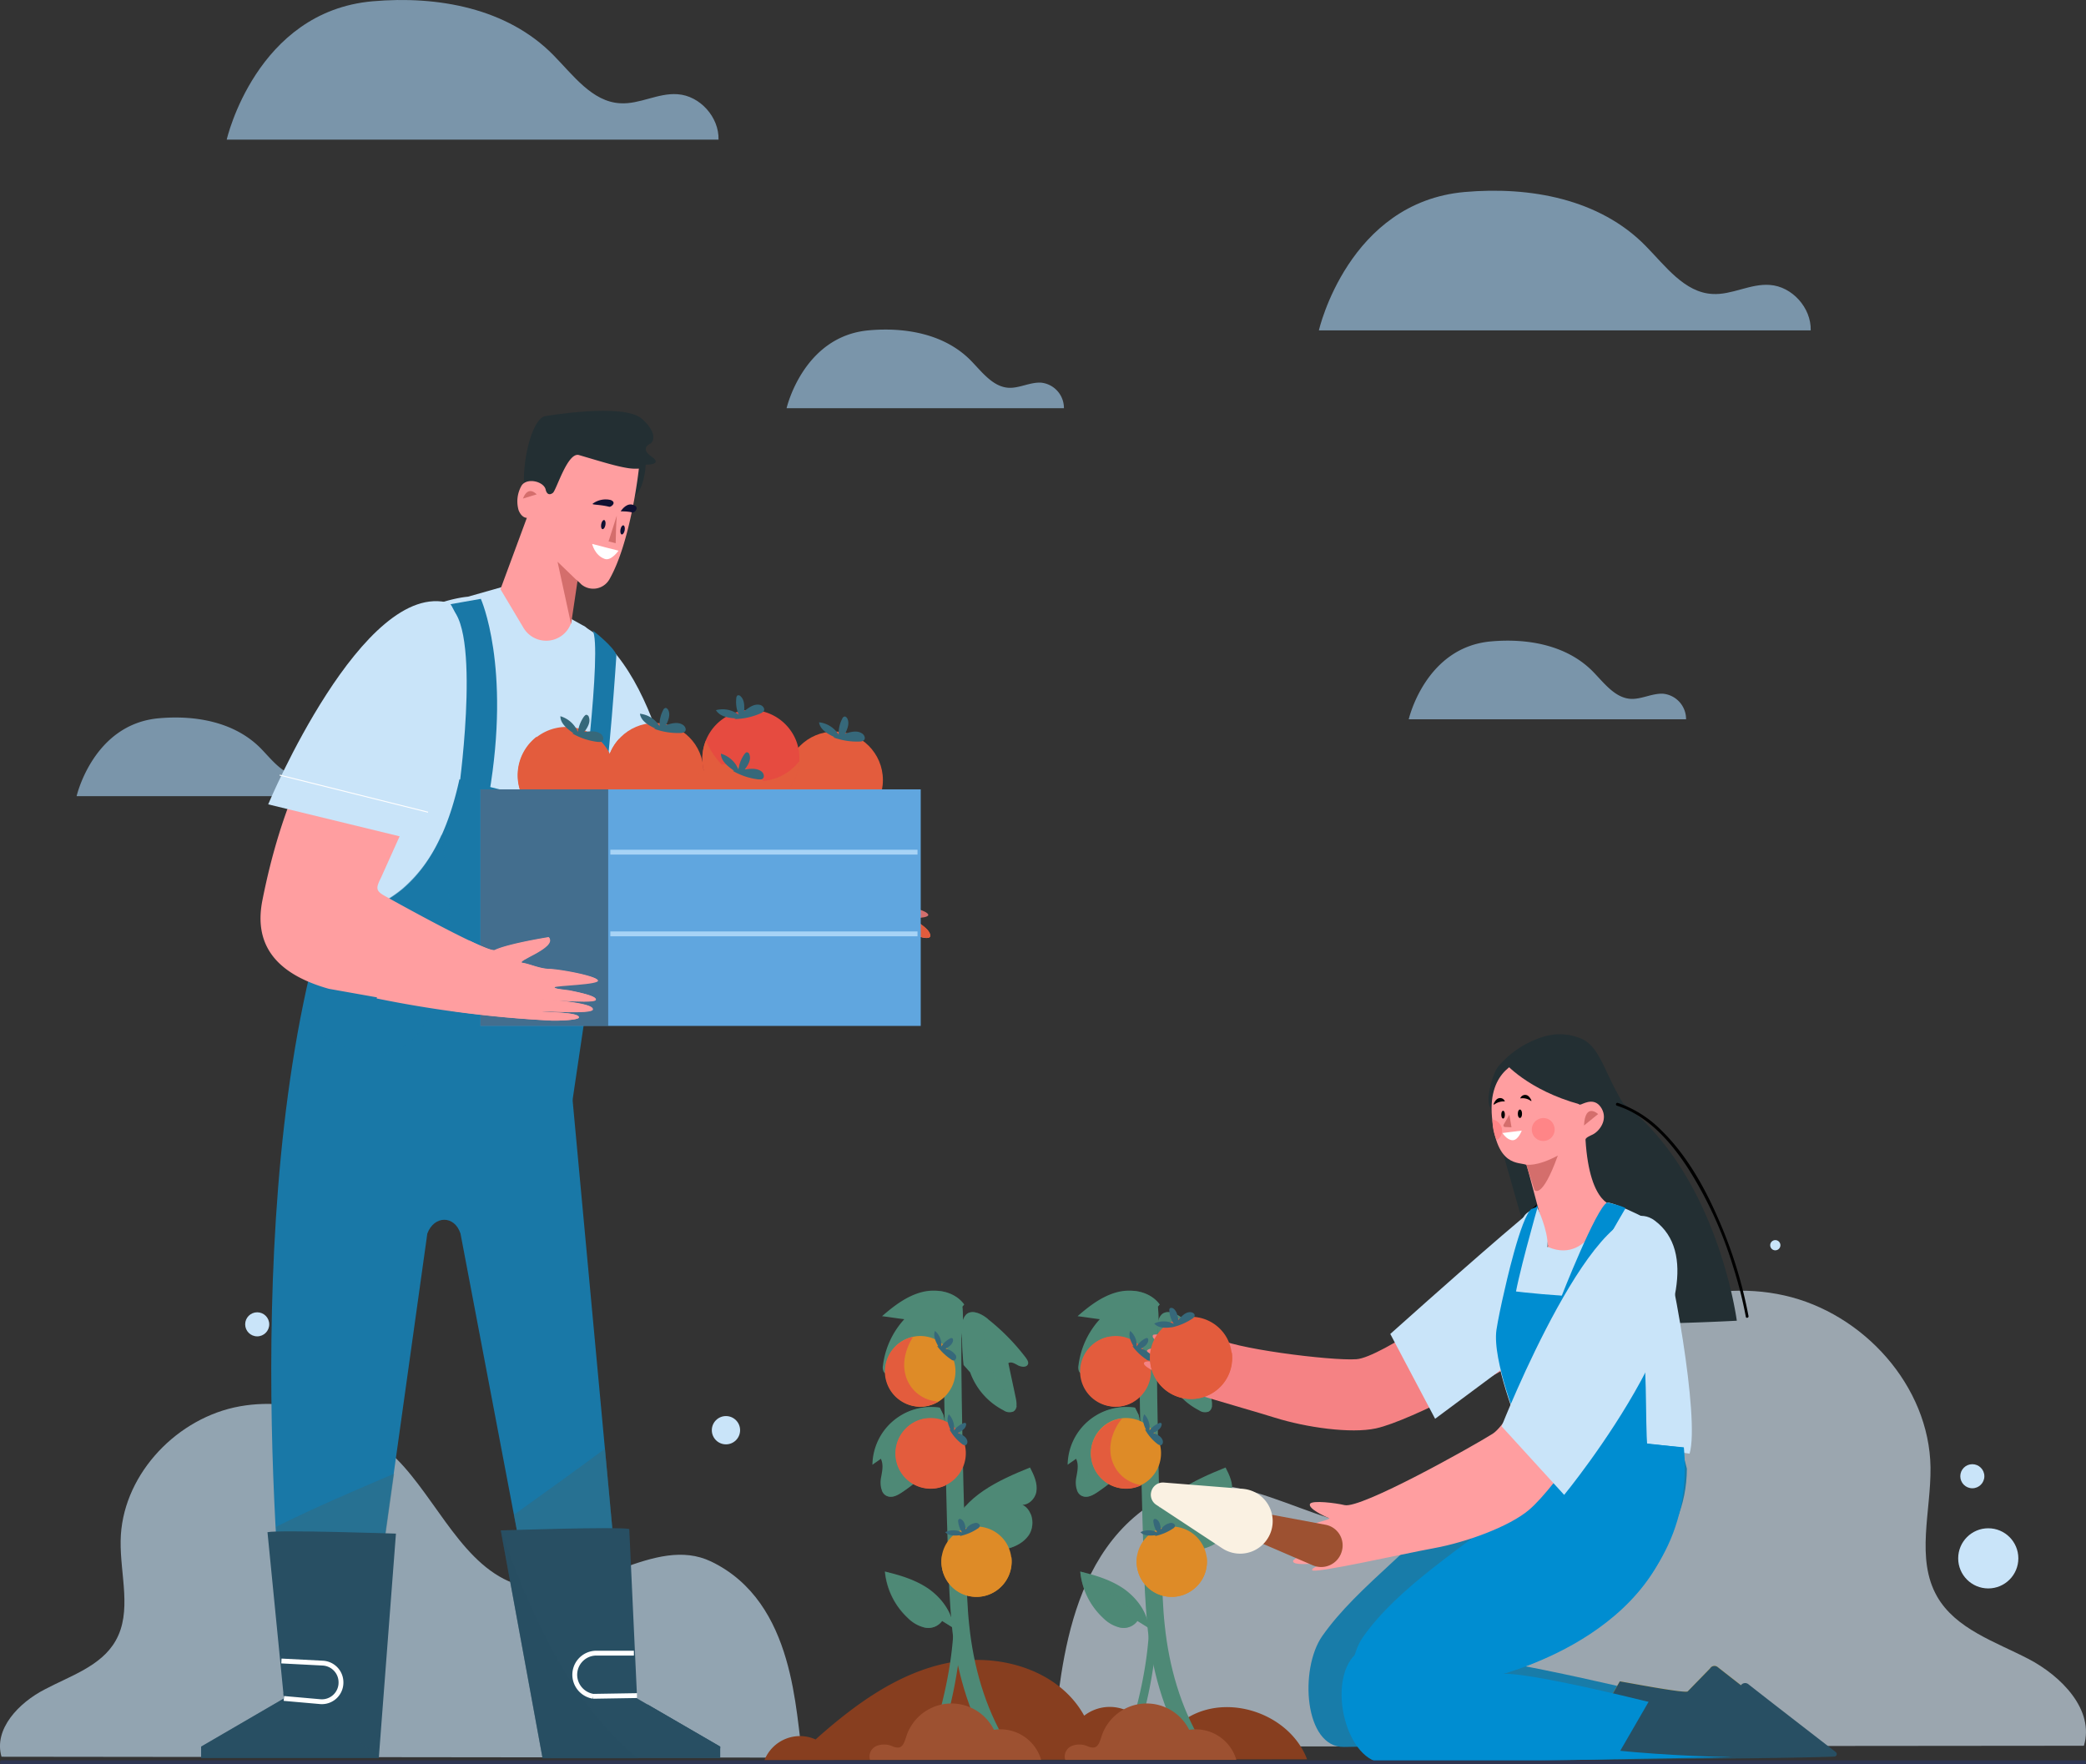 <svg xmlns="http://www.w3.org/2000/svg" width="570" height="482.103" viewBox="0 0 570 482.103">
  <rect x="0" y="0" width="570" height="482.103" fill="#333333" stroke="none"/>
  <g id="Agriculture_App_about" transform="translate(-212 -3269.002)">
    <g id="Group_274164" data-name="Group 274164">
      <g id="_5098048" data-name="5098048" transform="translate(184.709 3373.777)">
        <g id="OBJECTS" transform="translate(27.29 55.304)">
          <g id="Group_274018" data-name="Group 274018" transform="translate(0 173.832)">
            <g id="Group_274016" data-name="Group 274016" transform="translate(0 18.756)" opacity="0.64">
              <g id="Group_274014" data-name="Group 274014" transform="translate(0 30.935)">
                <path id="Path_119221" data-name="Path 119221" d="M246.668,420.259c-2.137-11.753-1.808-42.411-25.068-53.589-15.452-7.4-32.959,10.027-49.808,7.068-15.945-2.795-23.342-20.794-34.11-32.959-11.425-12.822-29.671-19.89-46.438-16.192C74.476,328.368,60.5,343.82,60.257,361c-.164,9.288,3.205,19.4-1.4,27.37-3.945,6.9-12.329,9.534-19.315,13.233-7.068,3.616-14.055,10.849-11.836,18.411" transform="translate(-27.29 -323.608)" fill="#c9e4f9"/>
              </g>
              <g id="Group_274015" data-name="Group 274015" transform="translate(287.35)">
                <path id="Path_119222" data-name="Path 119222" d="M376,414.206c2.712-15.205,2.3-54.657,32.383-69.123,19.89-9.534,42.493,12.9,64.192,9.041,20.548-3.616,30-26.877,43.89-42.411,14.712-16.521,38.219-25.644,59.753-20.794,21.616,4.849,39.616,24.74,39.945,46.931.164,12-4.11,24.986,1.808,35.342,5.1,8.877,15.863,12.329,24.9,17.014s18.164,13.973,15.206,23.753" transform="translate(-376 -289.62)" fill="#d6e7f5"/>
              </g>
            </g>
            <g id="Group_274017" data-name="Group 274017" transform="translate(66.994)">
              <circle id="Ellipse_4193" data-name="Ellipse 4193" cx="3.863" cy="3.863" r="3.863" transform="translate(127.513 53.014)" fill="#c9e4f9"/>
              <circle id="Ellipse_4194" data-name="Ellipse 4194" cx="3.288" cy="3.288" r="3.288" transform="translate(0 24.658)" fill="#c9e4f9"/>
              <circle id="Ellipse_4195" data-name="Ellipse 4195" cx="4.932" cy="4.932" r="4.932" transform="translate(9.288)" fill="#c9e4f9"/>
              <circle id="Ellipse_4196" data-name="Ellipse 4196" cx="1.397" cy="1.397" r="1.397" transform="translate(416.712 4.932)" fill="#c9e4f9"/>
              <circle id="Ellipse_4197" data-name="Ellipse 4197" cx="8.219" cy="8.219" r="8.219" transform="translate(468.082 83.671)" fill="#c9e4f9"/>
              <circle id="Ellipse_4198" data-name="Ellipse 4198" cx="3.288" cy="3.288" r="3.288" transform="translate(468.657 66.164)" fill="#c9e4f9"/>
            </g>
          </g>
          <g id="Group_274031" data-name="Group 274031" transform="translate(76.953 -139.079)">
            <g id="Group_274026" data-name="Group 274026" transform="translate(283.438 31.11)" opacity="0.61">
              <g id="Group_274025" data-name="Group 274025">
                <path id="Path_119227" data-name="Path 119227" d="M514.463,153.024c17.836-1.562,36.822,1.89,49.4,14.712,5.425,5.507,10.6,12.74,18.247,13.151,5.342.329,10.356-2.877,15.7-2.466,6.082.411,11.342,6.247,11.178,12.411H474.6C474.6,190.75,482.655,155.819,514.463,153.024Z" transform="translate(-474.6 -152.674)" fill="#a7d3f6"/>
              </g>
            </g>
            <g id="Group_274028" data-name="Group 274028" transform="translate(137.983 69.049)" opacity="0.61">
              <g id="Group_274027" data-name="Group 274027">
                <path id="Path_119228" data-name="Path 119228" d="M334.021,222.156c10.11-.9,20.794,1.068,27.863,8.3,3.041,3.123,6,7.151,10.274,7.4,2.959.164,5.836-1.562,8.877-1.4a6.964,6.964,0,0,1,6.247,6.986H311.5S316.021,223.717,334.021,222.156Z" transform="translate(-311.5 -221.951)" fill="#a7d3f6"/>
              </g>
            </g>
            <g id="Group_274162" data-name="Group 274162" transform="translate(307.983 154.049)" opacity="0.61">
              <g id="Group_274027-2" data-name="Group 274027">
                <path id="Path_119228-2" data-name="Path 119228" d="M334.021,222.156c10.11-.9,20.794,1.068,27.863,8.3,3.041,3.123,6,7.151,10.274,7.4,2.959.164,5.836-1.562,8.877-1.4a6.964,6.964,0,0,1,6.247,6.986H311.5S316.021,223.717,334.021,222.156Z" transform="translate(-311.5 -221.951)" fill="#a7d3f6"/>
              </g>
            </g>
            <g id="Group_274163" data-name="Group 274163" transform="translate(-56.017 175.049)" opacity="0.61">
              <g id="Group_274027-3" data-name="Group 274027">
                <path id="Path_119228-3" data-name="Path 119228" d="M334.021,222.156c10.11-.9,20.794,1.068,27.863,8.3,3.041,3.123,6,7.151,10.274,7.4,2.959.164,5.836-1.562,8.877-1.4a6.964,6.964,0,0,1,6.247,6.986H311.5S316.021,223.717,334.021,222.156Z" transform="translate(-311.5 -221.951)" fill="#a7d3f6"/>
              </g>
            </g>
            <g id="Group_274030" data-name="Group 274030" transform="translate(-15 -21)" opacity="0.61">
              <g id="Group_274029" data-name="Group 274029">
                <path id="Path_119229" data-name="Path 119229" d="M152.263,89.624c17.836-1.562,36.822,1.89,49.4,14.712,5.425,5.507,10.6,12.74,18.247,13.151,5.342.329,10.356-2.877,15.7-2.466,6.082.411,11.342,6.247,11.178,12.411H112.4C112.4,127.35,120.455,92.419,152.263,89.624Z" transform="translate(-112.4 -89.274)" fill="#a7d3f6"/>
              </g>
            </g>
          </g>
          <g id="Group_274083" data-name="Group 274083" transform="translate(20.936 -59.621)">
            <g id="Group_274064" data-name="Group 274064">
              <g id="Group_274060" data-name="Group 274060" transform="translate(34.023 11.793)">
                <g id="Group_274049" data-name="Group 274049" transform="translate(19.161)">
                  <g id="Group_274048" data-name="Group 274048">
                    <g id="Group_274047" data-name="Group 274047">
                      <g id="Group_274046" data-name="Group 274046">
                        <g id="Group_274034" data-name="Group 274034" transform="translate(0 145.937)">
                          <g id="Group_274033" data-name="Group 274033">
                            <path id="Path_119230" data-name="Path 119230" d="M230.863,223.534,248.8,417.046H226.574L203.567,295.967c-1.657-5.069-7.214-4.972-9.066,0L177.733,415.779l-21.447.39S142.15,300.452,164.377,217.1Z" transform="translate(-151.855 -217.1)" fill="#1978a7"/>
                          </g>
                        </g>
                        <g id="Group_274036" data-name="Group 274036" transform="translate(1.311 283.589)" opacity="0.46">
                          <g id="Group_274035" data-name="Group 274035">
                            <path id="Path_119231" data-name="Path 119231" d="M153.2,379.826c1.267,24.177,3.217,40.067,3.217,40.067l21.447-.39,7.6-54.2C174.55,369.979,163.729,374.561,153.2,379.826Z" transform="translate(-153.2 -358.476)" fill="#36687a"/>
                            <path id="Path_119232" data-name="Path 119232" d="M219.9,376.335l8.384,44.259h22.227L244.759,358.3C236.473,364.442,228.186,370.388,219.9,376.335Z" transform="translate(-154.876 -358.3)" fill="#36687a"/>
                          </g>
                        </g>
                        <g id="Group_274037" data-name="Group 274037" transform="translate(69.947 57.39)">
                          <path id="Path_119233" data-name="Path 119233" d="M309.681,213.715c-.2,1.56-14.428,1.072-14.428,1.072s-19.985,1.755-32.756,1.95l-26.614,2.34c-5.752-9.554-21.155-92.808-5.362-90.078,25.737,4.484,34.121,60.637,34.121,60.637l28.466,6.142v.195c1.267-.195,13.453,1.755,13.941,1.56,0,0,24.372,9.651,26.419,14.038,2.145,4.484-12.186-3.022-14.038-4C317.675,206.7,309.681,213.715,309.681,213.715Z" transform="translate(-223.605 -126.337)" fill="#f7908d"/>
                          <path id="Path_119234" data-name="Path 119234" d="M241.992,164.1c-.195,22.909-10.724,49.036-7.409,54.593l19.107-1.17C247.939,208.847,245.989,201.145,241.992,164.1Z" transform="translate(-223.865 -127.221)" fill="#d46e6c"/>
                          <path id="Path_119235" data-name="Path 119235" d="M266.354,188.009s-5.752-52.058-29.831-61.417c-14.916-5.849-11.7,70-5.947,79.55Z" transform="translate(-223.66 -126.27)" fill="#c9e4f9"/>
                          <path id="Path_119236" data-name="Path 119236" d="M258.13,192.665l-27.491,13.843c-5.752-9.554-1.072-65.121,14.331-69.508Z" transform="translate(-223.723 -126.54)" fill="#f1ca79"/>
                          <line id="Line_646" data-name="Line 646" x1="37.63" y2="16.085" transform="translate(4.674 53.744)" fill="none" stroke="#fff" stroke-miterlimit="10" stroke-width="0.263"/>
                        </g>
                        <g id="Group_274038" data-name="Group 274038" transform="translate(13.887 47.963)">
                          <path id="Path_119237" data-name="Path 119237" d="M177.408,142.044c6.629-21.057,28.564-22.617,28.564-22.617l9.944-2.827.1.195,11.6,13.258,5.362-2.437.292-2.632,4.192,2.34c1.852.585,8.481,9.944,9.846,15.208a65.909,65.909,0,0,1,1.657,19.887l-16.378,75.455-66.486-4S170.389,164.271,177.408,142.044Z" transform="translate(-166.1 -116.6)" fill="#c9e4f9"/>
                        </g>
                        <g id="Group_274039" data-name="Group 274039" transform="translate(13.984 52.935)" opacity="0.61">
                          <path id="Path_119238" data-name="Path 119238" d="M216.991,228.838a5.518,5.518,0,0,1-.195-2.242c2.73-35.778-1.267-73.408-19.595-104.9-6.922,2.632-15.988,8.189-19.79,20.472C170.392,164.4,166.2,234.005,166.2,234.005l49.913,3.022Z" transform="translate(-166.2 -121.7)" fill="#c9e4f9"/>
                        </g>
                        <g id="Group_274041" data-name="Group 274041" transform="translate(8.33 51.375)">
                          <path id="Path_119239" data-name="Path 119239" d="M203.489,170.7c-2.437,11.113-6.727,22.52-15.6,30.026a32.855,32.855,0,0,1-20.375,7.506,433.489,433.489,0,0,1-7.117,43.674l73.9,7.117,11.6-78.087C231.663,177.719,217.527,174.21,203.489,170.7Z" transform="translate(-160.4 -121.372)" fill="#1978a7"/>
                          <path id="Path_119240" data-name="Path 119240" d="M193.611,238.646c10.139-16.085,7.6-34.51,5.069-52.546a40.018,40.018,0,0,1-10.821,14.916,32.855,32.855,0,0,1-20.375,7.506c-1.17,11.114-3.022,22.325-4.484,30.513C173.431,246.25,185.812,250.929,193.611,238.646Z" transform="translate(-160.465 -121.758)" fill="#1978a7" opacity="0.46"/>
                          <g id="Group_274040" data-name="Group 274040" transform="translate(38.995)">
                            <path id="Path_119241" data-name="Path 119241" d="M204.494,171.086s6.532-47.866-4.094-49.231l9.944-1.755s8.286,18.328,2.242,53.52Z" transform="translate(-200.4 -120.1)" fill="#1978a7"/>
                            <path id="Path_119242" data-name="Path 119242" d="M238.4,178.716c0,3.7,6.239-45.721,3.412-49.816,0,0,5.947,4.582,6.532,6.824,0,0-1.95,30.611-4.289,44.064Z" transform="translate(-201.355 -120.321)" fill="#1978a7"/>
                          </g>
                        </g>
                        <g id="Group_274044" data-name="Group 274044" transform="translate(62.63)">
                          <g id="Group_274043" data-name="Group 274043">
                            <path id="Path_119243" data-name="Path 119243" d="M231.473,93.429l1.755-2.632s15.013,2.73,18.815.682c3.7-2.047,3.9-9.359,3.9-9.359s4.972.1,1.56-2.242-.1-3.607-.1-3.607,2.535-2.242-2.535-6.727c-5.069-4.387-26.419-.682-26.419-.682-5.459,1.072-9.554,28.661-.292,27.979" transform="translate(-216.265 -67.401)" fill="#232f33"/>
                            <path id="Path_119244" data-name="Path 119244" d="M253.925,83.5s-2.145,19.985-8.091,30.319a5.092,5.092,0,0,1-7.7,1.267,5.648,5.648,0,0,0-2.827-1.755,67.1,67.1,0,0,0,.292,11.6v.1a7.213,7.213,0,0,1-13.161,2.047L216.1,116.454l7.214-19.5s-1.365.1-2.242-2.047a8.636,8.636,0,0,1,.78-6.727c1.462-2.34,6.239-1.17,6.629,1.17.195.78.78,1.657,1.95.78.975-.78,4-11.211,7.117-10.334,6.629,1.95,10.334,3.12,13.648,3.607A13.738,13.738,0,0,0,253.925,83.5Z" transform="translate(-216.1 -67.711)" fill="#ff9ea0"/>
                            <path id="Path_119245" data-name="Path 119245" d="M226.2,90.777c.1.292-2.242-2.827-3.8,1.17" transform="translate(-216.258 -67.966)" fill="#d46e6c"/>
                            <path id="Path_119246" data-name="Path 119246" d="M237.559,114.964,232.1,109.7l3.7,17.06Z" transform="translate(-216.502 -68.464)" fill="#d46e6c"/>
                            <g id="Group_274042" data-name="Group 274042" transform="translate(27.305 28.66)">
                              <ellipse id="Ellipse_4201" data-name="Ellipse 4201" cx="0.585" cy="1.267" rx="0.585" ry="1.267" transform="translate(6.412 5.229) rotate(-169.753)" fill="#0f1032"/>
                              <ellipse id="Ellipse_4202" data-name="Ellipse 4202" cx="0.585" cy="1.267" rx="0.585" ry="1.267" transform="translate(1.151 3.779) rotate(-169.753)" fill="#0f1032"/>
                              <path id="Path_119247" data-name="Path 119247" d="M248.642,96.8c-.2,2.047-.292,7.507-.292,7.507l-1.95-.487Z" transform="translate(-244.167 -96.8)" fill="#d46e6c"/>
                            </g>
                            <path id="Path_119248" data-name="Path 119248" d="M241.8,104.7c1.365.39,7.214,1.852,7.214,1.852s-2.047,2.925-3.8,2.242C242.482,107.82,241.8,104.7,241.8,104.7Z" transform="translate(-216.746 -68.338)" fill="#fff"/>
                            <path id="Path_119249" data-name="Path 119249" d="M246.483,94.247c.487.1,2.145-1.17.39-1.852a5.939,5.939,0,0,0-4.874.975C241.511,93.759,243.753,93.564,246.483,94.247Z" transform="translate(-216.749 -68.024)" fill="#0f1032"/>
                            <path id="Path_119250" data-name="Path 119250" d="M253.115,95.843c.487.1,1.95-1.462.195-2.047-1.755-.682-3.022,1.072-3.412,1.56C249.508,95.746,250.385,95.258,253.115,95.843Z" transform="translate(-216.947 -68.06)" fill="#0f1032"/>
                          </g>
                        </g>
                        <path id="Path_119251" data-name="Path 119251" d="M330.116,209.449s7.019.195,5.167-1.365c-1.852-1.657-16.183-4.484-16.183-4.484Z" transform="translate(-156.058 -70.823)" fill="#d46e6c"/>
                        <g id="Group_274045" data-name="Group 274045" transform="translate(133.601 126.732)">
                          <path id="Path_119252" data-name="Path 119252" d="M294.359,197.4l.487.1v.195c1.267-.195,13.453,1.755,13.941,1.56,0,0,24.372,9.651,26.419,14.038,2.145,4.484-12.186-3.022-14.038-4s-9.846,6.142-9.846,6.142c-.195,1.56-14.428,1.072-14.428,1.072s-3.315.292-7.994.585C290.947,210.658,292.7,204.029,294.359,197.4Z" transform="translate(-288.9 -197.4)" fill="#e35c3d"/>
                        </g>
                      </g>
                    </g>
                  </g>
                </g>
                <g id="Group_274054" data-name="Group 274054" transform="translate(0 306.174)">
                  <g id="Group_274051" data-name="Group 274051" transform="translate(0 0)">
                    <g id="Group_274050" data-name="Group 274050">
                      <path id="Path_119253" data-name="Path 119253" d="M154.817,427.123l-4.484-45.429c3.217-.682,35.1.39,35.1.39L180.749,443.4H132.2v-3.12Z" transform="translate(-132.2 -381.467)" fill="#284f63"/>
                    </g>
                  </g>
                  <g id="Group_274053" data-name="Group 274053" transform="translate(0 44.194)" opacity="0.49">
                    <g id="Group_274052" data-name="Group 274052">
                      <path id="Path_119254" data-name="Path 119254" d="M154.622,426.8l.195,1.462L132.2,441.423v3.12h48.549v-.487C172.267,438.011,163.786,431.869,154.622,426.8Z" transform="translate(-132.2 -426.8)" fill="#284f63"/>
                    </g>
                  </g>
                  <path id="Path_119255" data-name="Path 119255" d="M155.382,428.036l9.944.877a5.22,5.22,0,0,0,5.654-5.264h0a5.249,5.249,0,0,0-4.972-5.264L154.7,417.8" transform="translate(-132.765 -382.38)" fill="none" stroke="#fff" stroke-miterlimit="10" stroke-width="1.322"/>
                </g>
                <g id="Group_274059" data-name="Group 274059" transform="translate(81.889 305.297)">
                  <g id="Group_274056" data-name="Group 274056">
                    <g id="Group_274055" data-name="Group 274055">
                      <path id="Path_119256" data-name="Path 119256" d="M253.44,427.1,251.3,380.794c-3.217-.682-35.1.39-35.1.39l11.406,62.2h48.549v-3.12Z" transform="translate(-216.2 -380.567)" fill="#284f63"/>
                    </g>
                  </g>
                  <g id="Group_274058" data-name="Group 274058" transform="translate(0 0.715)">
                    <g id="Group_274057" data-name="Group 274057">
                      <path id="Path_119257" data-name="Path 119257" d="M277.185,441.988V441.5L257.2,429.9C262.952,435.749,269.581,440.136,277.185,441.988Z" transform="translate(-217.23 -382.521)" fill="#284f63"/>
                      <path id="Path_119258" data-name="Path 119258" d="M216.492,381.3H216.2l11.406,62.2H253.83C235.7,429.069,223.706,403.235,216.492,381.3Z" transform="translate(-216.2 -381.3)" fill="#284f63" opacity="0.49"/>
                    </g>
                  </g>
                  <path id="Path_119259" data-name="Path 119259" d="M253.961,427.2l-11.991.195A6,6,0,0,1,237,422.424h0a5.906,5.906,0,0,1,5.849-6.824h10.236" transform="translate(-216.721 -381.447)" fill="none" stroke="#fff" stroke-miterlimit="10" stroke-width="1.322"/>
                </g>
              </g>
            </g>
            <g id="Group_274082" data-name="Group 274082" transform="translate(50.259 63.798)">
              <g id="Group_274079" data-name="Group 274079" transform="translate(60.096 25.708)">
                <g id="Group_274077" data-name="Group 274077">
                  <g id="Group_274075" data-name="Group 274075" transform="translate(10.16)">
                    <g id="Group_274066" data-name="Group 274066" transform="translate(24.253 3.474)">
                      <circle id="Ellipse_4203" data-name="Ellipse 4203" cx="13.258" cy="13.258" r="13.258" transform="translate(0 4.114)" fill="#e35c3d"/>
                      <path id="Path_119264" data-name="Path 119264" d="M250.772,166.219a19.944,19.944,0,0,1-1.365-7.019,13.082,13.082,0,0,0-3.607,9.066,13.236,13.236,0,0,0,25.347,5.362C263.445,178.21,254.184,174.993,250.772,166.219Z" transform="translate(-245.8 -150.894)" fill="#e35c3d"/>
                      <g id="Group_274065" data-name="Group 274065" transform="translate(9.164)">
                        <path id="Path_119265" data-name="Path 119265" d="M259.489,156.354c-1.852-.877-4-2.047-4.289-4.094a7.191,7.191,0,0,1,5.362,3.412,8.527,8.527,0,0,1,.975-4.387.879.879,0,0,1,.585-.585c.293-.1.585.195.78.487.682,1.267.1,2.827-.585,4.192,1.462-.487,3.217-.975,4.582-.1.682.39,1.072,1.365.585,1.852a1.7,1.7,0,0,1-1.17.39,18.869,18.869,0,0,1-7.312-1.17" transform="translate(-255.2 -150.68)" fill="#36687a"/>
                      </g>
                    </g>
                    <g id="Group_274068" data-name="Group 274068" transform="translate(73.289 5.813)">
                      <circle id="Ellipse_4204" data-name="Ellipse 4204" cx="13.258" cy="13.258" r="13.258" transform="translate(0 4.114)" fill="#e35c3d"/>
                      <path id="Path_119266" data-name="Path 119266" d="M301.072,168.619a19.944,19.944,0,0,1-1.365-7.019,13.082,13.082,0,0,0-3.607,9.066,13.236,13.236,0,0,0,25.347,5.362C313.648,180.707,304.484,177.393,301.072,168.619Z" transform="translate(-296.1 -153.294)" fill="#e35c3d"/>
                      <g id="Group_274067" data-name="Group 274067" transform="translate(9.066)">
                        <path id="Path_119267" data-name="Path 119267" d="M309.689,158.754c-1.852-.877-4-2.047-4.289-4.094a7.191,7.191,0,0,1,5.362,3.412,8.526,8.526,0,0,1,.975-4.387.879.879,0,0,1,.585-.585c.292-.1.585.195.78.487.682,1.267.1,2.827-.585,4.192,1.462-.487,3.217-.975,4.582-.1.682.39,1.072,1.365.585,1.852a1.7,1.7,0,0,1-1.17.39,18.87,18.87,0,0,1-7.312-1.17" transform="translate(-305.4 -153.08)" fill="#36687a"/>
                      </g>
                    </g>
                    <g id="Group_274070" data-name="Group 274070" transform="translate(0 5.345)">
                      <path id="Path_119268" data-name="Path 119268" d="M247.322,171.4a13.246,13.246,0,1,0-15.208,10.919A13.338,13.338,0,0,0,247.322,171.4Z" transform="translate(-220.925 -152.683)" fill="#e35c3d"/>
                      <path id="Path_119269" data-name="Path 119269" d="M226.36,165.914a20.014,20.014,0,0,1-.195-7.214,13.289,13.289,0,1,0,19.108,17.938C236.791,179.855,228.212,175.175,226.36,165.914Z" transform="translate(-220.922 -152.753)" fill="#e35c3d"/>
                      <g id="Group_274069" data-name="Group 274069" transform="translate(11.677)">
                        <path id="Path_119270" data-name="Path 119270" d="M236.507,157.669c-1.657-1.17-3.607-2.632-3.607-4.679a7.464,7.464,0,0,1,4.777,4.289,9.722,9.722,0,0,1,1.657-4.192c.2-.195.39-.487.682-.487a.821.821,0,0,1,.682.682c.487,1.365-.39,2.827-1.267,4,1.56-.195,3.315-.39,4.582.585.585.487.877,1.462.292,1.95-.292.292-.78.195-1.17.195a18.127,18.127,0,0,1-7.019-2.34" transform="translate(-232.9 -152.6)" fill="#36687a"/>
                      </g>
                    </g>
                    <g id="Group_274072" data-name="Group 274072" transform="translate(50.465)">
                      <path id="Path_119271" data-name="Path 119271" d="M298.339,159.681a13.288,13.288,0,1,0-7.6,17.255A13.434,13.434,0,0,0,298.339,159.681Z" transform="translate(-272.688 -147.219)" fill="#e64b40"/>
                      <path id="Path_119272" data-name="Path 119272" d="M277.477,165.844a20.978,20.978,0,0,1-3.8-6.044,13.445,13.445,0,0,0-.1,9.749,13.274,13.274,0,0,0,25.639-4.094C293.563,172.473,283.814,172.766,277.477,165.844Z" transform="translate(-272.689 -147.436)" fill="#e35c3d"/>
                      <g id="Group_274071" data-name="Group 274071" transform="translate(3.716)">
                        <path id="Path_119273" data-name="Path 119273" d="M281.959,153.437c-2.047-.1-4.387-.487-5.459-2.242a7.168,7.168,0,0,1,6.239,1.267,8.718,8.718,0,0,1-.682-4.484,1.107,1.107,0,0,1,.292-.78.745.745,0,0,1,.877.195c1.072.975,1.072,2.632.975,4.094,1.267-.975,2.632-2.047,4.192-1.755.78.1,1.462.877,1.267,1.56a1.947,1.947,0,0,1-.975.78,18.453,18.453,0,0,1-7.214,1.56" transform="translate(-276.5 -147.117)" fill="#36687a"/>
                      </g>
                    </g>
                    <g id="Group_274074" data-name="Group 274074" transform="translate(43.869 15.581)">
                      <path id="Path_119274" data-name="Path 119274" d="M292.322,181.9a13.246,13.246,0,1,0-15.208,10.919A13.2,13.2,0,0,0,292.322,181.9Z" transform="translate(-265.925 -163.183)" fill="#e35c3d"/>
                      <path id="Path_119275" data-name="Path 119275" d="M271.36,176.514a20.014,20.014,0,0,1-.2-7.214,13.289,13.289,0,1,0,19.107,17.938C281.791,190.455,273.31,185.678,271.36,176.514Z" transform="translate(-265.922 -163.256)" fill="#e35c3d"/>
                      <g id="Group_274073" data-name="Group 274073" transform="translate(11.677)">
                        <path id="Path_119276" data-name="Path 119276" d="M281.507,168.169c-1.657-1.17-3.607-2.632-3.607-4.679a7.464,7.464,0,0,1,4.777,4.289,9.721,9.721,0,0,1,1.657-4.192c.195-.195.39-.487.682-.487a.821.821,0,0,1,.682.682c.487,1.365-.39,2.827-1.267,4,1.56-.195,3.315-.39,4.582.585.585.487.877,1.462.292,1.95-.292.292-.78.195-1.17.195a18.127,18.127,0,0,1-7.019-2.34" transform="translate(-277.9 -163.1)" fill="#36687a"/>
                      </g>
                    </g>
                  </g>
                  <g id="Group_274076" data-name="Group 274076" transform="translate(0 25.72)">
                    <rect id="Rectangle_160005" data-name="Rectangle 160005" width="120.299" height="64.634" fill="#60a6df"/>
                    <rect id="Rectangle_160006" data-name="Rectangle 160006" width="34.9" height="64.634" fill="#232f33" opacity="0.47"/>
                  </g>
                </g>
                <g id="Group_274078" data-name="Group 274078" transform="translate(35.485 42.878)">
                  <line id="Line_647" data-name="Line 647" x2="83.936" fill="none" stroke="#a7d3f6" stroke-miterlimit="10" stroke-width="1.322"/>
                  <line id="Line_648" data-name="Line 648" x2="83.936" transform="translate(0 22.325)" fill="none" stroke="#a7d3f6" stroke-miterlimit="10" stroke-width="1.322"/>
                </g>
              </g>
              <g id="Group_274080" data-name="Group 274080" transform="translate(0 12.404)">
                <path id="Path_119277" data-name="Path 119277" d="M225.719,233.131c.487-.195,13.258.78,13.843-.487.78-1.95-13.453-2.827-13.648-2.827-3.607-.39,13.551,1.365,14.428.195s-6.922-2.535-7.214-2.632c0,0-6.727-.78-6.824-1.267,0-.487,15.5-.292,14.623-1.56-.975-1.267-10.821-3.022-13.356-3.022-2.535-.1-5.167-1.365-7.117-1.657-2.632-.39,9.554-4.094,7.117-7.019,0,0-11.016,1.755-14.721,3.51-1.95.975-29.636-14.526-29.636-14.526-2.925-1.56-2.925-2.242-1.462-5.167l19.2-42.7s7.507-19.887-2.34-20.472c-14.721-.877-39.092,18.035-49.231,69.216-2.34,11.6,2.925,19.985,18.133,24.274l13.161,2.34-.1.292a318.715,318.715,0,0,0,47.476,6.044c1.852.1,7.409-.1,7.7-.78C236.345,233.229,225.231,233.424,225.719,233.131Z" transform="translate(-148.855 -133.47)" fill="#ff9ea0"/>
                <path id="Path_119278" data-name="Path 119278" d="M207.272,215.877c3.7,1.755,6.434,2.925,7.019,2.632,3.7-1.755,14.721-3.51,14.721-3.51,2.437,2.925-9.749,6.629-7.117,7.019,1.852.292,4.582,1.56,7.117,1.657s12.381,1.755,13.356,3.022-11.893,1.462-11.8,1.95c0,.487,4,.877,4,.877.292.1,8.091,1.365,7.214,2.632-.877,1.17-18.133-.585-14.428-.195.195,0,14.428.877,13.648,2.827-.585,1.267-13.258.293-13.843.487-.487.2,10.626,0,10.041,1.657-.292.682-5.849.877-7.7.78-2.34-.195-11.991-.487-27.2-2.632C203.86,228.551,205.42,222.214,207.272,215.877Z" transform="translate(-150.198 -135.519)" fill="#ff9ea0"/>
              </g>
              <g id="Group_274081" data-name="Group 274081" transform="translate(2.091)">
                <path id="Path_119279" data-name="Path 119279" d="M200.621,121.286S215.049,140,190.677,185.92L151,176.269S176.932,114.364,200.621,121.286Z" transform="translate(-151 -120.746)" fill="#c9e4f9"/>
                <line id="Line_649" data-name="Line 649" x1="40.555" y1="10.139" transform="translate(3.12 47.529)" fill="none" stroke="#fff" stroke-miterlimit="10" stroke-width="0.263"/>
              </g>
            </g>
          </g>
          <g id="Group_274136" data-name="Group 274136" transform="translate(196.904 192.573)">
            <g id="Group_274084" data-name="Group 274084" transform="translate(11.98 100.903)">
              <path id="Path_119280" data-name="Path 119280" d="M281,439.764a10.432,10.432,0,0,1,13.973-5.671c10.6-9.452,22.521-18.246,36.411-20.959,13.89-2.794,30.164,2.055,36.986,14.466a11.358,11.358,0,0,1,14.055.082c1.315,1.068,2.384,2.466,3.863,3.206,3.7,1.726,7.644-1.315,11.178-3.206,11.26-6.082,27.288-.164,31.808,11.836" transform="translate(-281 -412.367)" fill="#873e1f"/>
            </g>
            <g id="Group_274109" data-name="Group 274109" transform="translate(93.996)">
              <g id="Group_274089" data-name="Group 274089" transform="translate(15.618 10.602)">
                <g id="Group_274086" data-name="Group 274086" transform="translate(4.865)">
                  <g id="Group_274085" data-name="Group 274085">
                    <path id="Path_119281" data-name="Path 119281" d="M422.633,415.185c-5.753-9.534-8.877-20.712-10.027-31.726-.575-5.1-.658-10.356-.9-15.452-.575-15.37-.9-30.74-1.151-46.11-.082-5.753-.164-11.425-.082-17.178.082-2.959-4.6-2.959-4.685,0-.247,12.575.164,25.151.411,37.726.164,7.89.411,15.781.658,23.671.164,5.507.411,11.014.9,16.438,1.068,12.164,4.438,24.493,10.767,35.014,1.562,2.548,5.589.247,4.11-2.384Z" transform="translate(-405.707 -302.5)" fill="#4e8976"/>
                  </g>
                </g>
                <g id="Group_274088" data-name="Group 274088" transform="translate(0 70.644)">
                  <g id="Group_274087" data-name="Group 274087">
                    <path id="Path_119282" data-name="Path 119282" d="M402.1,434.436a119.992,119.992,0,0,0,7.4-35.1,77.537,77.537,0,0,0-.082-9.781c-.082-1.479-2.466-1.479-2.3,0,.986,11.753-1.068,23.753-4.274,35.1-.9,3.123-1.89,6.164-2.959,9.205-.575,1.4,1.726,1.973,2.219.575Z" transform="translate(-399.788 -388.45)" fill="#4e8976"/>
                  </g>
                </g>
              </g>
              <g id="Group_274095" data-name="Group 274095" transform="translate(0.833)">
                <g id="Group_274090" data-name="Group 274090" transform="translate(2.712)">
                  <path id="Path_119283" data-name="Path 119283" d="M407.538,293.381c-2.466-3.452-7.479-4.438-11.589-3.37s-7.644,3.781-10.849,6.575c2.055.247,4.027.575,6.082.822a22.838,22.838,0,0,0-5.836,12.657,2.775,2.775,0,0,0,.164,1.644c.74,1.233,2.548.575,3.781-.164,3.288-2.055,6.493-4.11,9.781-6.164a2.622,2.622,0,0,0,1.644,3.7,4.215,4.215,0,0,0,4.192-1.562,9.2,9.2,0,0,0,1.726-4.356,31.506,31.506,0,0,0,.411-9.205" transform="translate(-385.1 -289.602)" fill="#4e8976"/>
                </g>
                <g id="Group_274091" data-name="Group 274091" transform="translate(24.554 5.875)">
                  <path id="Path_119284" data-name="Path 119284" d="M412.106,311.174a84.536,84.536,0,0,1-.411-10.192,4.708,4.708,0,0,1,1.151-3.616c1.562-1.4,4.11-.164,5.753,1.151A58.862,58.862,0,0,1,429.12,309.2c.411.575.822,1.233.575,1.808-.411.9-1.726.74-2.63.329-.9-.493-1.89-1.151-2.712-.658.658,3.205,1.4,6.493,2.055,9.7.247,1.233.411,2.877-.74,3.534a2.776,2.776,0,0,1-2.63-.329,18.823,18.823,0,0,1-9.123-10.356" transform="translate(-411.675 -296.749)" fill="#4e8976"/>
                </g>
                <g id="Group_274092" data-name="Group 274092" transform="translate(0 31.811)">
                  <path id="Path_119285" data-name="Path 119285" d="M400.211,328.465A16.029,16.029,0,0,0,381.8,344.082c.74-.575,1.562-1.068,2.3-1.644.822,1.644.329,3.616,0,5.425-.247,1.808.082,4.11,1.726,4.767,1.4.575,2.877-.247,4.11-1.068,3.534-2.384,6.9-5.178,9.123-8.877a15.769,15.769,0,0,0,2.137-12.247" transform="translate(-381.8 -328.305)" fill="#4e8976"/>
                </g>
                <g id="Group_274093" data-name="Group 274093" transform="translate(3.452 76.766)">
                  <path id="Path_119286" data-name="Path 119286" d="M404.74,398.452c-.411-4.356-3.205-8.137-6.74-10.685-3.534-2.466-7.808-3.781-12-4.767a19.866,19.866,0,0,0,6.247,12.658,9.656,9.656,0,0,0,4.6,2.63,4.649,4.649,0,0,0,4.767-1.808" transform="translate(-386 -383)" fill="#4e8976"/>
                </g>
                <g id="Group_274094" data-name="Group 274094" transform="translate(21.863 48.327)">
                  <path id="Path_119287" data-name="Path 119287" d="M408.4,364.921c3.205-8.712,12.74-13.068,21.288-16.521,1.068,2.055,2.137,4.356,1.726,6.658s-2.959,4.356-5.014,3.206c3.616.329,5.014,5.507,2.959,8.548s-5.918,4.11-9.534,4.356c-3.7.329-8.137-.411-9.945-3.7" transform="translate(-408.4 -348.4)" fill="#4e8976"/>
                </g>
              </g>
              <g id="Group_274101" data-name="Group 274101" transform="translate(3.381 0.081)" opacity="0.49">
                <g id="Group_274096" data-name="Group 274096" transform="translate(0.822)">
                  <path id="Path_119288" data-name="Path 119288" d="M407.681,293.4a9.556,9.556,0,0,0-6.986-3.7,4.519,4.519,0,0,1,.575,5.178c-3.534,6.986-8.548,13.479-15.37,17.178.822.822,2.466.247,3.534-.411,3.288-2.055,6.493-4.11,9.781-6.164a2.622,2.622,0,0,0,1.644,3.7,4.215,4.215,0,0,0,4.192-1.562,9.2,9.2,0,0,0,1.726-4.356,31.5,31.5,0,0,0,.411-9.205Z" transform="translate(-385.9 -289.7)" fill="#4e8976"/>
                </g>
                <g id="Group_274097" data-name="Group 274097" transform="translate(22.006 5.794)">
                  <path id="Path_119289" data-name="Path 119289" d="M417.613,301.229a4.5,4.5,0,0,1,1.069-2.63l-.082-.082c-1.644-1.315-4.192-2.548-5.753-1.151-.986.822-1.068,2.3-1.151,3.616a84.536,84.536,0,0,0,.411,10.192l1.89,1.973A18.555,18.555,0,0,0,423.12,323.5a3.022,3.022,0,0,0,2.63.329,1.918,1.918,0,0,0,.822-1.4C421.148,316.435,416.874,309.12,417.613,301.229Z" transform="translate(-411.674 -296.749)" fill="#4e8976"/>
                </g>
                <g id="Group_274098" data-name="Group 274098" transform="translate(0 31.731)">
                  <path id="Path_119290" data-name="Path 119290" d="M401.749,330.438l-.986-1.973a16.046,16.046,0,0,0-10.11,1.89,5.454,5.454,0,0,1,.493,1.644,4.888,4.888,0,0,1,1.233,5.753c-2.055,4.685-4.192,9.452-7.479,13.315a2.343,2.343,0,0,0,1.479,1.562c1.4.575,2.877-.247,4.11-1.068,3.534-2.384,6.9-5.178,9.123-8.877A15.059,15.059,0,0,0,401.749,330.438Z" transform="translate(-384.9 -328.306)" fill="#4e8976"/>
                </g>
                <g id="Group_274099" data-name="Group 274099" transform="translate(0.904 76.685)">
                  <path id="Path_119291" data-name="Path 119291" d="M386.986,383.247,386,383a19.866,19.866,0,0,0,6.247,12.658,9.656,9.656,0,0,0,4.6,2.63,4.649,4.649,0,0,0,4.767-1.808l3.206,1.89a15.171,15.171,0,0,0-.329-1.89A171.489,171.489,0,0,1,386.986,383.247Z" transform="translate(-386 -383)" fill="#4e8976"/>
                </g>
                <g id="Group_274100" data-name="Group 274100" transform="translate(19.315 58.685)">
                  <path id="Path_119292" data-name="Path 119292" d="M414.4,364.47a4.881,4.881,0,0,1-2.3-3.37,17.949,17.949,0,0,0-3.7,6l1.562,2.63c1.808,3.288,6.247,4.027,9.945,3.7,3.616-.247,7.562-1.4,9.534-4.356a6.555,6.555,0,0,0,.493-5.671C425.085,366.032,420.071,367.347,414.4,364.47Z" transform="translate(-408.4 -361.1)" fill="#4e8976"/>
                </g>
              </g>
              <g id="Group_274103" data-name="Group 274103" transform="translate(19.672 62.37)">
                <path id="Path_119293" data-name="Path 119293" d="M422.457,372.516a9.6,9.6,0,1,0-3.041,13.233A9.514,9.514,0,0,0,422.457,372.516Z" transform="translate(-404.72 -365.928)" fill="#de8b27"/>
                <path id="Path_119294" data-name="Path 119294" d="M408.491,381.181a15.375,15.375,0,0,1-3.534-3.781,9.677,9.677,0,0,0,1.233,6.986,9.514,9.514,0,0,0,13.233,3.041,9.66,9.66,0,0,0,4.438-9.452C420.819,383.729,413.915,385.29,408.491,381.181Z" transform="translate(-404.726 -367.606)" fill="#de8b27"/>
                <g id="Group_274102" data-name="Group 274102" transform="translate(1.052)">
                  <path id="Path_119295" data-name="Path 119295" d="M410.192,369.936c-1.479.164-3.205.247-4.192-.822a5.053,5.053,0,0,1,4.6.082,6.76,6.76,0,0,1-1.068-3.041.783.783,0,0,1,.164-.575c.164-.164.493-.082.658,0,.9.493,1.151,1.726,1.233,2.795a3.94,3.94,0,0,1,2.794-1.808c.575,0,1.151.411,1.068.9a1.14,1.14,0,0,1-.575.658,13.688,13.688,0,0,1-4.931,2.055" transform="translate(-406 -365.484)" fill="#36687a"/>
                </g>
              </g>
              <g id="Group_274105" data-name="Group 274105" transform="translate(4.28 11.012)">
                <path id="Path_119296" data-name="Path 119296" d="M403.623,319.822a9.624,9.624,0,0,0-2.384-13.4,9.514,9.514,0,0,0-13.315,2.384,9.624,9.624,0,0,0,2.384,13.4A9.4,9.4,0,0,0,403.623,319.822Z" transform="translate(-386.028 -303.302)" fill="#e35c3d"/>
                <path id="Path_119297" data-name="Path 119297" d="M391.588,309.767A15.512,15.512,0,0,1,393.643,305a9.624,9.624,0,1,0,6.9,17.671C394.136,322.178,390.026,316.425,391.588,309.767Z" transform="translate(-385.993 -303.356)" fill="#e35c3d"/>
                <g id="Group_274104" data-name="Group 274104" transform="translate(13.444)">
                  <path id="Path_119298" data-name="Path 119298" d="M403.46,307.192c-.74-1.315-1.479-2.877-.9-4.192a4.97,4.97,0,0,1,1.726,4.274,6.2,6.2,0,0,1,2.384-2.219.722.722,0,0,1,.575-.082c.247.082.247.411.247.658-.164,1.069-1.151,1.726-2.055,2.219a4.43,4.43,0,0,1,2.795,1.808,1.03,1.03,0,0,1-.411,1.4.993.993,0,0,1-.822-.247,15.008,15.008,0,0,1-3.863-3.7" transform="translate(-402.35 -303)" fill="#36687a"/>
                </g>
              </g>
              <g id="Group_274107" data-name="Group 274107" transform="translate(7.197 33.78)">
                <path id="Path_119299" data-name="Path 119299" d="M406.439,347.771a9.638,9.638,0,0,0-1.151-13.562,9.533,9.533,0,0,0-13.479,1.151,9.638,9.638,0,0,0,1.151,13.562A9.461,9.461,0,0,0,406.439,347.771Z" transform="translate(-389.542 -330.921)" fill="#de8b27"/>
                <path id="Path_119300" data-name="Path 119300" d="M395.508,336.621a14.33,14.33,0,0,1,2.548-4.521,9.508,9.508,0,0,0-6.247,3.37,9.617,9.617,0,0,0,11.507,14.877C396.823,349.2,393.288,343.032,395.508,336.621Z" transform="translate(-389.542 -330.949)" fill="#e35c3d"/>
                <g id="Group_274106" data-name="Group 274106" transform="translate(14.248)">
                  <path id="Path_119301" data-name="Path 119301" d="M407.718,334.974c-.658-1.315-1.233-2.959-.493-4.274a5.408,5.408,0,0,1,1.4,4.438,5.964,5.964,0,0,1,2.548-1.973.722.722,0,0,1,.575-.082c.247.082.247.411.164.658-.247,1.068-1.315,1.562-2.219,2.055,1.068.411,2.219.986,2.548,2.055.164.493,0,1.233-.575,1.315a1.461,1.461,0,0,1-.822-.329,12.519,12.519,0,0,1-3.452-4.027" transform="translate(-406.878 -330.7)" fill="#36687a"/>
                </g>
              </g>
              <g id="Group_274108" data-name="Group 274108" transform="translate(0 112.81)">
                <path id="Path_119302" data-name="Path 119302" d="M380.962,442.262a3.132,3.132,0,0,1,1.726-3.781,5.56,5.56,0,0,1,4.438.082,3.68,3.68,0,0,0,1.644.329c1.233-.164,1.644-1.644,2.055-2.877a12.961,12.961,0,0,1,24-1.973,11.594,11.594,0,0,1,12.9,8.219" transform="translate(-380.786 -426.854)" fill="#9d5131"/>
              </g>
            </g>
            <g id="Group_274134" data-name="Group 274134" transform="translate(40.653)">
              <g id="Group_274114" data-name="Group 274114" transform="translate(15.557 10.602)">
                <g id="Group_274111" data-name="Group 274111" transform="translate(4.844)">
                  <g id="Group_274110" data-name="Group 274110">
                    <path id="Path_119303" data-name="Path 119303" d="M357.633,415.185c-5.753-9.534-8.877-20.712-10.027-31.726-.575-5.1-.658-10.356-.9-15.452-.575-15.37-.9-30.74-1.151-46.11-.082-5.753-.164-11.425-.082-17.178.082-2.959-4.6-2.959-4.685,0-.247,12.575.164,25.151.411,37.726.164,7.89.411,15.781.658,23.671.164,5.507.411,11.014.9,16.438,1.068,12.164,4.438,24.493,10.767,35.014,1.644,2.548,5.671.247,4.11-2.384Z" transform="translate(-340.707 -302.5)" fill="#4e8976"/>
                  </g>
                </g>
                <g id="Group_274113" data-name="Group 274113" transform="translate(0 70.644)">
                  <g id="Group_274112" data-name="Group 274112">
                    <path id="Path_119304" data-name="Path 119304" d="M337.1,434.436a119.992,119.992,0,0,0,7.4-35.1,77.525,77.525,0,0,0-.082-9.781c-.082-1.479-2.466-1.479-2.3,0,.986,11.753-1.068,23.753-4.274,35.1-.9,3.123-1.89,6.164-2.959,9.205-.493,1.4,1.726,1.973,2.219.575Z" transform="translate(-334.814 -388.45)" fill="#4e8976"/>
                  </g>
                </g>
              </g>
              <g id="Group_274120" data-name="Group 274120" transform="translate(0.833)">
                <g id="Group_274115" data-name="Group 274115" transform="translate(2.63)">
                  <path id="Path_119305" data-name="Path 119305" d="M342.538,293.381c-2.466-3.452-7.479-4.438-11.589-3.37s-7.644,3.781-10.849,6.575c2.055.247,4.027.575,6.082.822a22.838,22.838,0,0,0-5.836,12.657,2.775,2.775,0,0,0,.164,1.644c.74,1.233,2.548.575,3.781-.164,3.288-2.055,6.493-4.11,9.781-6.164a2.622,2.622,0,0,0,1.644,3.7,4.215,4.215,0,0,0,4.192-1.562,9.2,9.2,0,0,0,1.726-4.356,31.507,31.507,0,0,0,.411-9.205" transform="translate(-320.1 -289.602)" fill="#4e8976"/>
                </g>
                <g id="Group_274116" data-name="Group 274116" transform="translate(24.472 5.875)">
                  <path id="Path_119306" data-name="Path 119306" d="M347.106,311.174a84.542,84.542,0,0,1-.411-10.192,4.708,4.708,0,0,1,1.151-3.616c1.562-1.4,4.11-.164,5.753,1.151A58.861,58.861,0,0,1,364.12,309.2c.411.575.822,1.233.575,1.808-.411.9-1.726.74-2.63.329-.9-.493-1.89-1.151-2.712-.658.658,3.205,1.4,6.493,2.055,9.7.247,1.233.411,2.877-.74,3.534a2.776,2.776,0,0,1-2.63-.329,18.824,18.824,0,0,1-9.123-10.356" transform="translate(-346.675 -296.749)" fill="#4e8976"/>
                </g>
                <g id="Group_274117" data-name="Group 274117" transform="translate(0 31.811)">
                  <path id="Path_119307" data-name="Path 119307" d="M335.311,328.465A16.029,16.029,0,0,0,316.9,344.082c.74-.575,1.562-1.068,2.3-1.644.822,1.644.329,3.616,0,5.425-.247,1.808.082,4.11,1.726,4.767,1.4.575,2.877-.247,4.11-1.068,3.534-2.384,6.9-5.178,9.123-8.877a15.769,15.769,0,0,0,2.137-12.247" transform="translate(-316.9 -328.305)" fill="#4e8976"/>
                </g>
                <g id="Group_274118" data-name="Group 274118" transform="translate(3.452 76.766)">
                  <path id="Path_119308" data-name="Path 119308" d="M339.84,398.452c-.411-4.356-3.206-8.137-6.74-10.685-3.534-2.466-7.808-3.781-12-4.767a19.866,19.866,0,0,0,6.247,12.658,9.657,9.657,0,0,0,4.6,2.63,4.649,4.649,0,0,0,4.767-1.808" transform="translate(-321.1 -383)" fill="#4e8976"/>
                </g>
                <g id="Group_274119" data-name="Group 274119" transform="translate(21.781 48.327)">
                  <path id="Path_119309" data-name="Path 119309" d="M343.4,364.921c3.206-8.712,12.74-13.068,21.288-16.521,1.068,2.055,2.137,4.356,1.726,6.658s-2.959,4.356-5.014,3.206c3.616.329,5.014,5.507,2.959,8.548s-5.918,4.11-9.534,4.356c-3.7.329-8.137-.411-9.945-3.7" transform="translate(-343.4 -348.4)" fill="#4e8976"/>
                </g>
              </g>
              <g id="Group_274126" data-name="Group 274126" transform="translate(3.381 0.081)" opacity="0.49">
                <g id="Group_274121" data-name="Group 274121" transform="translate(0.74)">
                  <path id="Path_119310" data-name="Path 119310" d="M342.681,293.4a9.556,9.556,0,0,0-6.986-3.7,4.519,4.519,0,0,1,.575,5.178c-3.534,6.986-8.548,13.479-15.37,17.178.822.822,2.466.247,3.534-.411,3.288-2.055,6.493-4.11,9.781-6.164a2.622,2.622,0,0,0,1.644,3.7,4.215,4.215,0,0,0,4.192-1.562,9.2,9.2,0,0,0,1.726-4.356,31.505,31.505,0,0,0,.411-9.205Z" transform="translate(-320.9 -289.7)" fill="#4e8976"/>
                </g>
                <g id="Group_274122" data-name="Group 274122" transform="translate(22.006 5.794)">
                  <path id="Path_119311" data-name="Path 119311" d="M352.713,301.229a4.5,4.5,0,0,1,1.068-2.63l-.082-.082c-1.644-1.315-4.192-2.548-5.753-1.151-.986.822-1.068,2.3-1.151,3.616a84.517,84.517,0,0,0,.411,10.192l1.89,1.973A18.555,18.555,0,0,0,358.22,323.5a3.022,3.022,0,0,0,2.63.329,1.918,1.918,0,0,0,.822-1.4C356.247,316.435,351.974,309.12,352.713,301.229Z" transform="translate(-346.775 -296.749)" fill="#4e8976"/>
                </g>
                <g id="Group_274123" data-name="Group 274123" transform="translate(0 31.731)">
                  <path id="Path_119312" data-name="Path 119312" d="M336.849,330.438l-.986-1.973a16.046,16.046,0,0,0-10.11,1.89,5.457,5.457,0,0,1,.493,1.644,4.888,4.888,0,0,1,1.233,5.753c-2.055,4.685-4.192,9.452-7.479,13.315a2.343,2.343,0,0,0,1.479,1.562c1.4.575,2.877-.247,4.11-1.068,3.534-2.384,6.9-5.178,9.123-8.877A15.059,15.059,0,0,0,336.849,330.438Z" transform="translate(-320 -328.306)" fill="#4e8976"/>
                </g>
                <g id="Group_274124" data-name="Group 274124" transform="translate(0.822 76.685)">
                  <path id="Path_119313" data-name="Path 119313" d="M321.986,383.247,321,383a19.867,19.867,0,0,0,6.247,12.658,9.656,9.656,0,0,0,4.6,2.63,4.649,4.649,0,0,0,4.767-1.808l3.205,1.89a15.182,15.182,0,0,0-.329-1.89A191.731,191.731,0,0,1,321.986,383.247Z" transform="translate(-321 -383)" fill="#4e8976"/>
                </g>
                <g id="Group_274125" data-name="Group 274125" transform="translate(19.233 58.685)">
                  <path id="Path_119314" data-name="Path 119314" d="M349.4,364.47a4.882,4.882,0,0,1-2.3-3.37,17.949,17.949,0,0,0-3.7,6l1.562,2.63c1.808,3.288,6.247,4.027,9.945,3.7,3.616-.247,7.562-1.4,9.534-4.356a6.555,6.555,0,0,0,.493-5.671C360.167,366.032,355.153,367.347,349.4,364.47Z" transform="translate(-343.4 -361.1)" fill="#4e8976"/>
                </g>
              </g>
              <g id="Group_274128" data-name="Group 274128" transform="translate(19.672 62.37)">
                <path id="Path_119315" data-name="Path 119315" d="M357.557,372.516a9.6,9.6,0,1,0-3.041,13.233A9.676,9.676,0,0,0,357.557,372.516Z" transform="translate(-339.82 -365.928)" fill="#de8b27"/>
                <path id="Path_119316" data-name="Path 119316" d="M343.591,381.181a15.374,15.374,0,0,1-3.534-3.781,9.677,9.677,0,0,0,1.233,6.986,9.514,9.514,0,0,0,13.233,3.041,9.66,9.66,0,0,0,4.438-9.452C355.837,383.729,349.015,385.29,343.591,381.181Z" transform="translate(-339.826 -367.606)" fill="#de8b27"/>
                <g id="Group_274127" data-name="Group 274127" transform="translate(1.052)">
                  <path id="Path_119317" data-name="Path 119317" d="M345.292,369.936c-1.479.164-3.205.247-4.192-.822a5.053,5.053,0,0,1,4.6.082,6.76,6.76,0,0,1-1.068-3.041.783.783,0,0,1,.164-.575c.164-.164.493-.082.658,0,.9.493,1.151,1.726,1.233,2.795a3.94,3.94,0,0,1,2.795-1.808c.575,0,1.151.411,1.068.9a1.14,1.14,0,0,1-.575.658,13.687,13.687,0,0,1-4.931,2.055" transform="translate(-341.1 -365.484)" fill="#36687a"/>
                </g>
              </g>
              <g id="Group_274130" data-name="Group 274130" transform="translate(4.28 11.012)">
                <path id="Path_119318" data-name="Path 119318" d="M338.623,319.822a9.624,9.624,0,0,0-2.384-13.4,9.514,9.514,0,0,0-13.315,2.384,9.624,9.624,0,0,0,2.384,13.4A9.373,9.373,0,0,0,338.623,319.822Z" transform="translate(-321.111 -303.302)" fill="#de8b27"/>
                <path id="Path_119319" data-name="Path 119319" d="M326.688,309.767A15.513,15.513,0,0,1,328.743,305a9.624,9.624,0,1,0,6.9,17.671C329.236,322.178,325.044,316.425,326.688,309.767Z" transform="translate(-321.093 -303.356)" fill="#e35c3d"/>
                <g id="Group_274129" data-name="Group 274129" transform="translate(13.444)">
                  <path id="Path_119320" data-name="Path 119320" d="M338.56,307.192c-.74-1.315-1.479-2.877-.9-4.192a4.97,4.97,0,0,1,1.726,4.274,6.2,6.2,0,0,1,2.384-2.219.722.722,0,0,1,.575-.082c.247.082.247.411.247.658-.164,1.069-1.151,1.726-2.055,2.219a4.43,4.43,0,0,1,2.794,1.808,1.03,1.03,0,0,1-.411,1.4.993.993,0,0,1-.822-.247,15.007,15.007,0,0,1-3.863-3.7" transform="translate(-337.45 -303)" fill="#36687a"/>
                </g>
              </g>
              <g id="Group_274132" data-name="Group 274132" transform="translate(7.115 33.78)">
                <path id="Path_119321" data-name="Path 119321" d="M341.539,347.771a9.638,9.638,0,0,0-1.151-13.562,9.533,9.533,0,0,0-13.479,1.151,9.638,9.638,0,0,0,1.151,13.562A9.467,9.467,0,0,0,341.539,347.771Z" transform="translate(-324.56 -330.921)" fill="#e35c3d"/>
                <path id="Path_119322" data-name="Path 119322" d="M330.508,336.621a14.33,14.33,0,0,1,2.548-4.521,9.508,9.508,0,0,0-6.247,3.37,9.617,9.617,0,0,0,11.507,14.877C331.9,349.2,328.371,343.032,330.508,336.621Z" transform="translate(-324.542 -330.949)" fill="#e35c3d"/>
                <g id="Group_274131" data-name="Group 274131" transform="translate(14.248)">
                  <path id="Path_119323" data-name="Path 119323" d="M342.718,334.974c-.658-1.315-1.233-2.959-.493-4.274a5.408,5.408,0,0,1,1.4,4.438,5.964,5.964,0,0,1,2.548-1.973.722.722,0,0,1,.575-.082c.247.082.247.411.164.658-.247,1.068-1.315,1.562-2.219,2.055,1.068.411,2.219.986,2.548,2.055.164.493,0,1.233-.575,1.315a1.461,1.461,0,0,1-.822-.329,12.52,12.52,0,0,1-3.452-4.027" transform="translate(-341.878 -330.7)" fill="#36687a"/>
                </g>
              </g>
              <g id="Group_274133" data-name="Group 274133" transform="translate(0 112.81)">
                <path id="Path_119324" data-name="Path 119324" d="M316.062,442.262a3.132,3.132,0,0,1,1.726-3.781,5.56,5.56,0,0,1,4.438.082,3.68,3.68,0,0,0,1.644.329c1.233-.164,1.644-1.644,2.055-2.877a12.961,12.961,0,0,1,24-1.973,11.594,11.594,0,0,1,12.9,8.219" transform="translate(-315.886 -426.854)" fill="#9d5131"/>
              </g>
            </g>
          </g>
          <g id="Group_274161" data-name="Group 274161" transform="translate(312.49 121.942)">
            <g id="Group_274160" data-name="Group 274160">
              <g id="Group_274155" data-name="Group 274155">
                <g id="Group_274151" data-name="Group 274151" transform="translate(94.258)">
                  <path id="Path_119326" data-name="Path 119326" d="M538.144,282.313c12,2.466,50.959.329,50.959.329s-5.1-39.534-31.068-59.425c-5.26-8.548-6.247-15.452-11.507-17.671a14.973,14.973,0,0,0-10.521-.411,26.191,26.191,0,0,0-12.164,8.137c-1.479,1.89-3.37,8.794-2.219,10.931Z" transform="translate(-521.268 -203.793)" fill="#232f33"/>
                  <g id="Group_274139" data-name="Group 274139" transform="translate(34.811 19.319)">
                    <g id="Group_274138" data-name="Group 274138">
                      <path id="Path_119327" data-name="Path 119327" d="M563.851,227.935c8.548,2.712,14.877,10.027,19.562,17.26a109.833,109.833,0,0,1,12.246,26.795,114.307,114.307,0,0,1,3.452,13.644c.082.493.822.247.74-.164a121.741,121.741,0,0,0-8.055-26.137c-3.863-8.959-8.794-17.836-15.781-24.658a30.889,30.889,0,0,0-11.836-7.479.405.405,0,0,0-.329.74Z" transform="translate(-563.622 -227.171)"/>
                    </g>
                  </g>
                  <path id="Path_119328" data-name="Path 119328" d="M545.967,224.562c.082.329.411.411.74.329,1.233-.493,3.945-1.89,5.671,1.151,1.726,3.123-.658,6.164-2.466,7.068-.493.247-1.973.822-1.973,1.4,1.151,18.575,8.055,18.082,8.055,18.082s2.383,18.493-17.753,16.767c-2.795-.247-.247-5.178-.575-6.082,0,0-5.753-21.781-5.836-21.863-2.137-.9-8.219.74-9.452-13.151-1.151-12.9,7.644-15.452,9.945-15.945C534.131,211.822,540.624,209.685,545.967,224.562Z" transform="translate(-521.448 -205.137)" fill="#ff9ea0"/>
                  <path id="Path_119329" data-name="Path 119329" d="M526.6,213.148s6.247,7.479,20.63,11.425C547.23,224.572,547.641,202.216,526.6,213.148Z" transform="translate(-522.218 -204.819)" fill="#232f33"/>
                  <g id="Group_274140" data-name="Group 274140" transform="translate(1.071 17.169)">
                    <path id="Path_119330" data-name="Path 119330" d="M556.863,230.717s-3.534-3.288-3.863,3.123" transform="translate(-527.99 -225.503)" fill="#d46e6c"/>
                    <path id="Path_119331" data-name="Path 119331" d="M537.659,232.451a3.122,3.122,0,1,0,4.027,1.808A3.036,3.036,0,0,0,537.659,232.451Z" transform="translate(-524.896 -225.921)" fill="#ff8587"/>
                    <path id="Path_119332" data-name="Path 119332" d="M523.746,238.371a3,3,0,0,0,1.233-3.7,3.068,3.068,0,0,0-2.384-1.973A12.768,12.768,0,0,0,523.746,238.371Z" transform="translate(-522.572 -226.006)" fill="#ff8587"/>
                    <path id="Path_119333" data-name="Path 119333" d="M525.9,237.058l5.26-.658s-.986,2.712-2.548,2.63S525.9,237.058,525.9,237.058Z" transform="translate(-523.164 -226.665)" fill="#fff"/>
                    <path id="Path_119334" data-name="Path 119334" d="M527.848,231.1l.575,3.452-1.808-.082a.43.43,0,0,1-.329-.658Z" transform="translate(-523.222 -225.721)" fill="#d46e6c"/>
                    <path id="Path_119335" data-name="Path 119335" d="M534.677,226.154c.575.411-.329-1.4-1.151-1.562a1.413,1.413,0,0,0-1.726.9A3.91,3.91,0,0,1,534.677,226.154Z" transform="translate(-524.215 -224.556)"/>
                    <path id="Path_119336" data-name="Path 119336" d="M523.158,227.326c-.575.411.247-1.4,1.068-1.644a1.369,1.369,0,0,1,1.808.822A4.39,4.39,0,0,0,523.158,227.326Z" transform="translate(-522.642 -224.742)"/>
                    <ellipse id="Ellipse_4207" data-name="Ellipse 4207" cx="0.575" cy="1.151" rx="0.575" ry="1.151" transform="translate(6.927 3.981)"/>
                    <ellipse id="Ellipse_4208" data-name="Ellipse 4208" cx="0.493" cy="1.068" rx="0.493" ry="1.068" transform="translate(2.407 4.31)"/>
                    <path id="Path_119337" data-name="Path 119337" d="M533.8,247.166s2.794.658,8.63-2.466c-4.438,12.329-6.411,9.37-6.411,9.37S534.951,250.7,533.8,247.166Z" transform="translate(-524.571 -228.143)" fill="#d46e6c"/>
                  </g>
                </g>
                <g id="Group_274152" data-name="Group 274152" transform="translate(0 70.876)">
                  <path id="Path_119344" data-name="Path 119344" d="M496.369,289.9s-24.822,18.082-31.644,18.493c-6.822.493-34.931-3.041-38.384-6-1.808-1.644-7.233-5.425-8.219-4.685-1.068.822,1.808,4.767,2.794,5.836s-11.1-2.795-11.753-1.726c-.822,1.4,4.767,3.452,7.4,4.6,2.63,1.233-8.055-2.384-9.041-.329-.329.74,8.466,4.11,8.384,4.274-.247.411-8.877-2.466-9.205-.9-.329,1.315,7.068,4.027,8.055,4.6s-4.192-1.068-4.6-.082c-.493,1.068,23.589,7.644,32.219,10.356s20.877,4.438,27.7,2.959c9.863-2.137,36.575-16.931,36.575-16.931Z" transform="translate(-406.605 -289.9)" fill="#f58284"/>
                </g>
                <g id="Group_274153" data-name="Group 274153" transform="translate(67.408 48.52)">
                  <path id="Path_119346" data-name="Path 119346" d="M527.477,262.7s-9.37,7.562-38.877,33.945l12.247,23.178L522.3,303.878Z" transform="translate(-488.6 -262.7)" fill="#c9e4f9"/>
                </g>
                <path id="Path_119347" data-name="Path 119347" d="M568.072,266.382s-11.014-5.918-13.973-6.082c0,0-4.356,17.014-15.945,12.247-1.479-.575-.411,1.068-.329-.493.082-4.274-2.795-10.356-2.795-10.356-4.027,1.479-3.863,2.795-4.685,4.849-.082-.082-.247-.082-.329-.164.329.822-5.1,20.877-6.247,28.849-1.233,8.384,6.247,26.548,6.247,26.548.247.411,27.863,4.521,46.6,7.151C579.5,319.4,571.688,276.492,568.072,266.382Z" transform="translate(-427.431 -213.752)" fill="#c9e4f9"/>
                <path id="Path_119348" data-name="Path 119348" d="M526.089,289.4c-.986,4.192-1.808,8.219-2.219,10.849-1.233,8.384,6.247,26.548,6.247,26.548.247.411,16.192,3.041,35.014,5.671-.74-6.986.247-23.836-2.3-38.63C546.884,290.469,542.117,291.537,526.089,289.4Z" transform="translate(-427.449 -218.935)" fill="#008dd1"/>
                <g id="Group_274154" data-name="Group 274154" transform="translate(98.641 46.548)">
                  <path id="Path_119349" data-name="Path 119349" d="M526.6,284.414s4.438-20.219,7.4-22.192l1.726-.822s-6.082,21.288-6.411,26.055Z" transform="translate(-526.6 -260.496)" fill="#008dd1"/>
                  <path id="Path_119350" data-name="Path 119350" d="M545.4,286.19s9.616-24.493,12.575-25.89c0,0,4.192.9,5.014,1.562,0,0-13.4,22.849-13.233,24.822Z" transform="translate(-529.948 -260.3)" fill="#008dd1"/>
                </g>
                <path id="Path_119351" data-name="Path 119351" d="M536.979,260.8l-.164.822-1.315.575A6.268,6.268,0,0,0,536.979,260.8Z" transform="translate(-429.544 -213.841)"/>
                <path id="Path_119352" data-name="Path 119352" d="M521.236,336.1c-31.068,32.794-46.192,42.164-56.055,56.137-6.329,9.041-4.931,30.493,5.918,30.329l94.685-1.644-3.288-11.1s-50.219-12.329-59.589-11.671c0,0,61.726-11.178,61.89-51.616l-1.4-5.589Z" transform="translate(-416.349 -227.251)" fill="#187ca9"/>
                <path id="Path_119353" data-name="Path 119353" d="M581.374,421.3l6.082-6.247a1.4,1.4,0,0,1,2.055-.411c4.356,3.452,19.151,14.877,23.918,18.575a.69.69,0,0,1-.411,1.233c-5.836.247-19.151.411-19.151.411l-40.767.493,9.7-16.767C562.8,418.5,580.963,422.036,581.374,421.3Z" transform="translate(-432.679 -241.187)" fill="#edb224"/>
                <path id="Path_119354" data-name="Path 119354" d="M581.374,421.3l6.082-6.247a1.4,1.4,0,0,1,2.055-.411c4.356,3.452,19.151,14.877,23.918,18.575a.69.69,0,0,1-.411,1.233c-5.836.247-19.151.411-19.151.411l-40.767.493,9.7-16.767C562.8,418.5,580.963,422.036,581.374,421.3Z" transform="translate(-432.679 -241.187)" fill="#284f63"/>
                <path id="Path_119355" data-name="Path 119355" d="M527.2,343.286c-1.315,4.192-4.521,10.931-8.055,13.973-12.575,10.6-30.657,21.37-40.438,35.342-6.329,9.041-4.521,34.6,6.329,34.438l94.685-1.644-4.438-10.438s-49.069-12.986-58.521-12.329c0,0,48.164-11.753,48.246-52.11l1.315-9.7L526.547,336.3Z" transform="translate(-418.783 -227.287)" fill="#008dd1"/>
                <path id="Path_119356" data-name="Path 119356" d="M591.574,427l6.082-6.247a1.4,1.4,0,0,1,2.055-.411c4.356,3.452,19.151,14.877,23.918,18.575a.69.69,0,0,1-.411,1.233c-5.836.247-19.151.411-19.151.411l-40.767.493,9.7-16.767C573.081,424.2,591.163,427.736,591.574,427Z" transform="translate(-434.495 -242.202)" fill="#284f63"/>
                <path id="Path_119357" data-name="Path 119357" d="M565.005,340.5l10.438.986c4.438,47.671-49.644,61.973-49.644,61.973L565.005,340.5" transform="translate(-427.817 -228.035)" fill="#008dd1"/>
                <path id="Path_119358" data-name="Path 119358" d="M579.168,438.592l-94.685,1.644c-10.849.164-16.274-22.356-8.219-29.836C471.743,424.866,520.729,437.359,579.168,438.592Z" transform="translate(-418.308 -240.483)" fill="#008dd1"/>
              </g>
              <g id="Group_274157" data-name="Group 274157" transform="translate(1.748 75.343)">
                <path id="Path_119359" data-name="Path 119359" d="M434.309,299.957a11.221,11.221,0,1,0-3.616,15.452A11.287,11.287,0,0,0,434.309,299.957Z" transform="translate(-413.581 -292.218)" fill="#e35c3d"/>
                <path id="Path_119360" data-name="Path 119360" d="M417.959,310.038a17.517,17.517,0,0,1-4.11-4.438,11.09,11.09,0,0,0,1.479,8.137,11.2,11.2,0,0,0,20.63-7.4C432.343,313,424.288,314.805,417.959,310.038Z" transform="translate(-413.587 -294.163)" fill="#e35c3d"/>
                <g id="Group_274156" data-name="Group 274156" transform="translate(1.166)">
                  <path id="Path_119361" data-name="Path 119361" d="M419.931,296.958c-1.726.247-3.781.329-4.932-.986a5.838,5.838,0,0,1,5.342.082,7.065,7.065,0,0,1-1.233-3.616.885.885,0,0,1,.164-.658.959.959,0,0,1,.822,0c1.068.658,1.315,2.055,1.479,3.205.9-.986,1.89-2.137,3.205-2.137.658,0,1.4.411,1.233,1.068a1.45,1.45,0,0,1-.658.74,16.126,16.126,0,0,1-5.753,2.384" transform="translate(-415 -291.685)" fill="#36687a"/>
                </g>
              </g>
              <g id="Group_274158" data-name="Group 274158" transform="translate(125.301 90.5)">
                <path id="Path_119362" data-name="Path 119362" d="M560.486,316.344s-1.973-2.3-1.315-2.548,1.89,1.808,1.89,1.808Z" transform="translate(-559.037 -313.775)"/>
              </g>
              <path id="Path_119363" data-name="Path 119363" d="M528.655,298.9s-12.411,27.863-18.164,31.479-36,20.548-40.438,19.479c-2.384-.575-8.877-1.4-9.452-.329-.575,1.233,3.863,3.37,5.178,3.863,1.4.493-11.1,2.794-11.178,4.027-.082,1.562,5.836.822,8.712.575,2.877-.164-8.219,1.726-8.137,3.945,0,.822,9.37-.329,9.37-.164,0,.411-8.959,2.055-8.548,3.534.329,1.315,8.137.247,9.288.247s-4.192.986-4.11,2.055c.082,1.151,24.411-4.356,33.37-6s20.548-5.918,25.89-10.438c7.726-6.493,24.411-32.137,24.411-32.137Z" transform="translate(-415.137 -220.626)" fill="#ff9ea0"/>
              <g id="Group_274159" data-name="Group 274159" transform="translate(1.971 123.05)">
                <path id="Path_119364" data-name="Path 119364" d="M466.559,374.06h0a5.842,5.842,0,0,1-7.89,3.616L439.6,369.457l2.137-6.658,20.3,3.781A5.738,5.738,0,0,1,466.559,374.06Z" transform="translate(-414.438 -355.056)" fill="#9d5131"/>
                <path id="Path_119365" data-name="Path 119365" d="M441.874,366.629h0a8.894,8.894,0,0,1-13.315,4.767l-18.082-11.918a3.277,3.277,0,0,1-1.315-3.781h0a3.294,3.294,0,0,1,3.452-2.3l21.616,1.726A8.865,8.865,0,0,1,441.874,366.629Z" transform="translate(-408.986 -353.378)" fill="#faf1e2"/>
              </g>
              <path id="Path_119367" data-name="Path 119367" d="M542.7,340.981s47.589-57.945,24.74-74.959C552.23,254.679,525.6,322.241,525.6,322.241Z" transform="translate(-427.781 -214.543)" fill="#c9e4f9"/>
            </g>
          </g>
        </g>
      </g>
      <path id="Path_118426" data-name="Path 118426" d="M81.472,1525.185h568.9a.554.554,0,0,0,.552-.552h0a.554.554,0,0,0-.552-.552H81.472a.554.554,0,0,0-.552.552h0A.554.554,0,0,0,81.472,1525.185Z" transform="translate(131.08 2225.92)" fill="#2e3552"/>
    </g>
  </g>
</svg>
